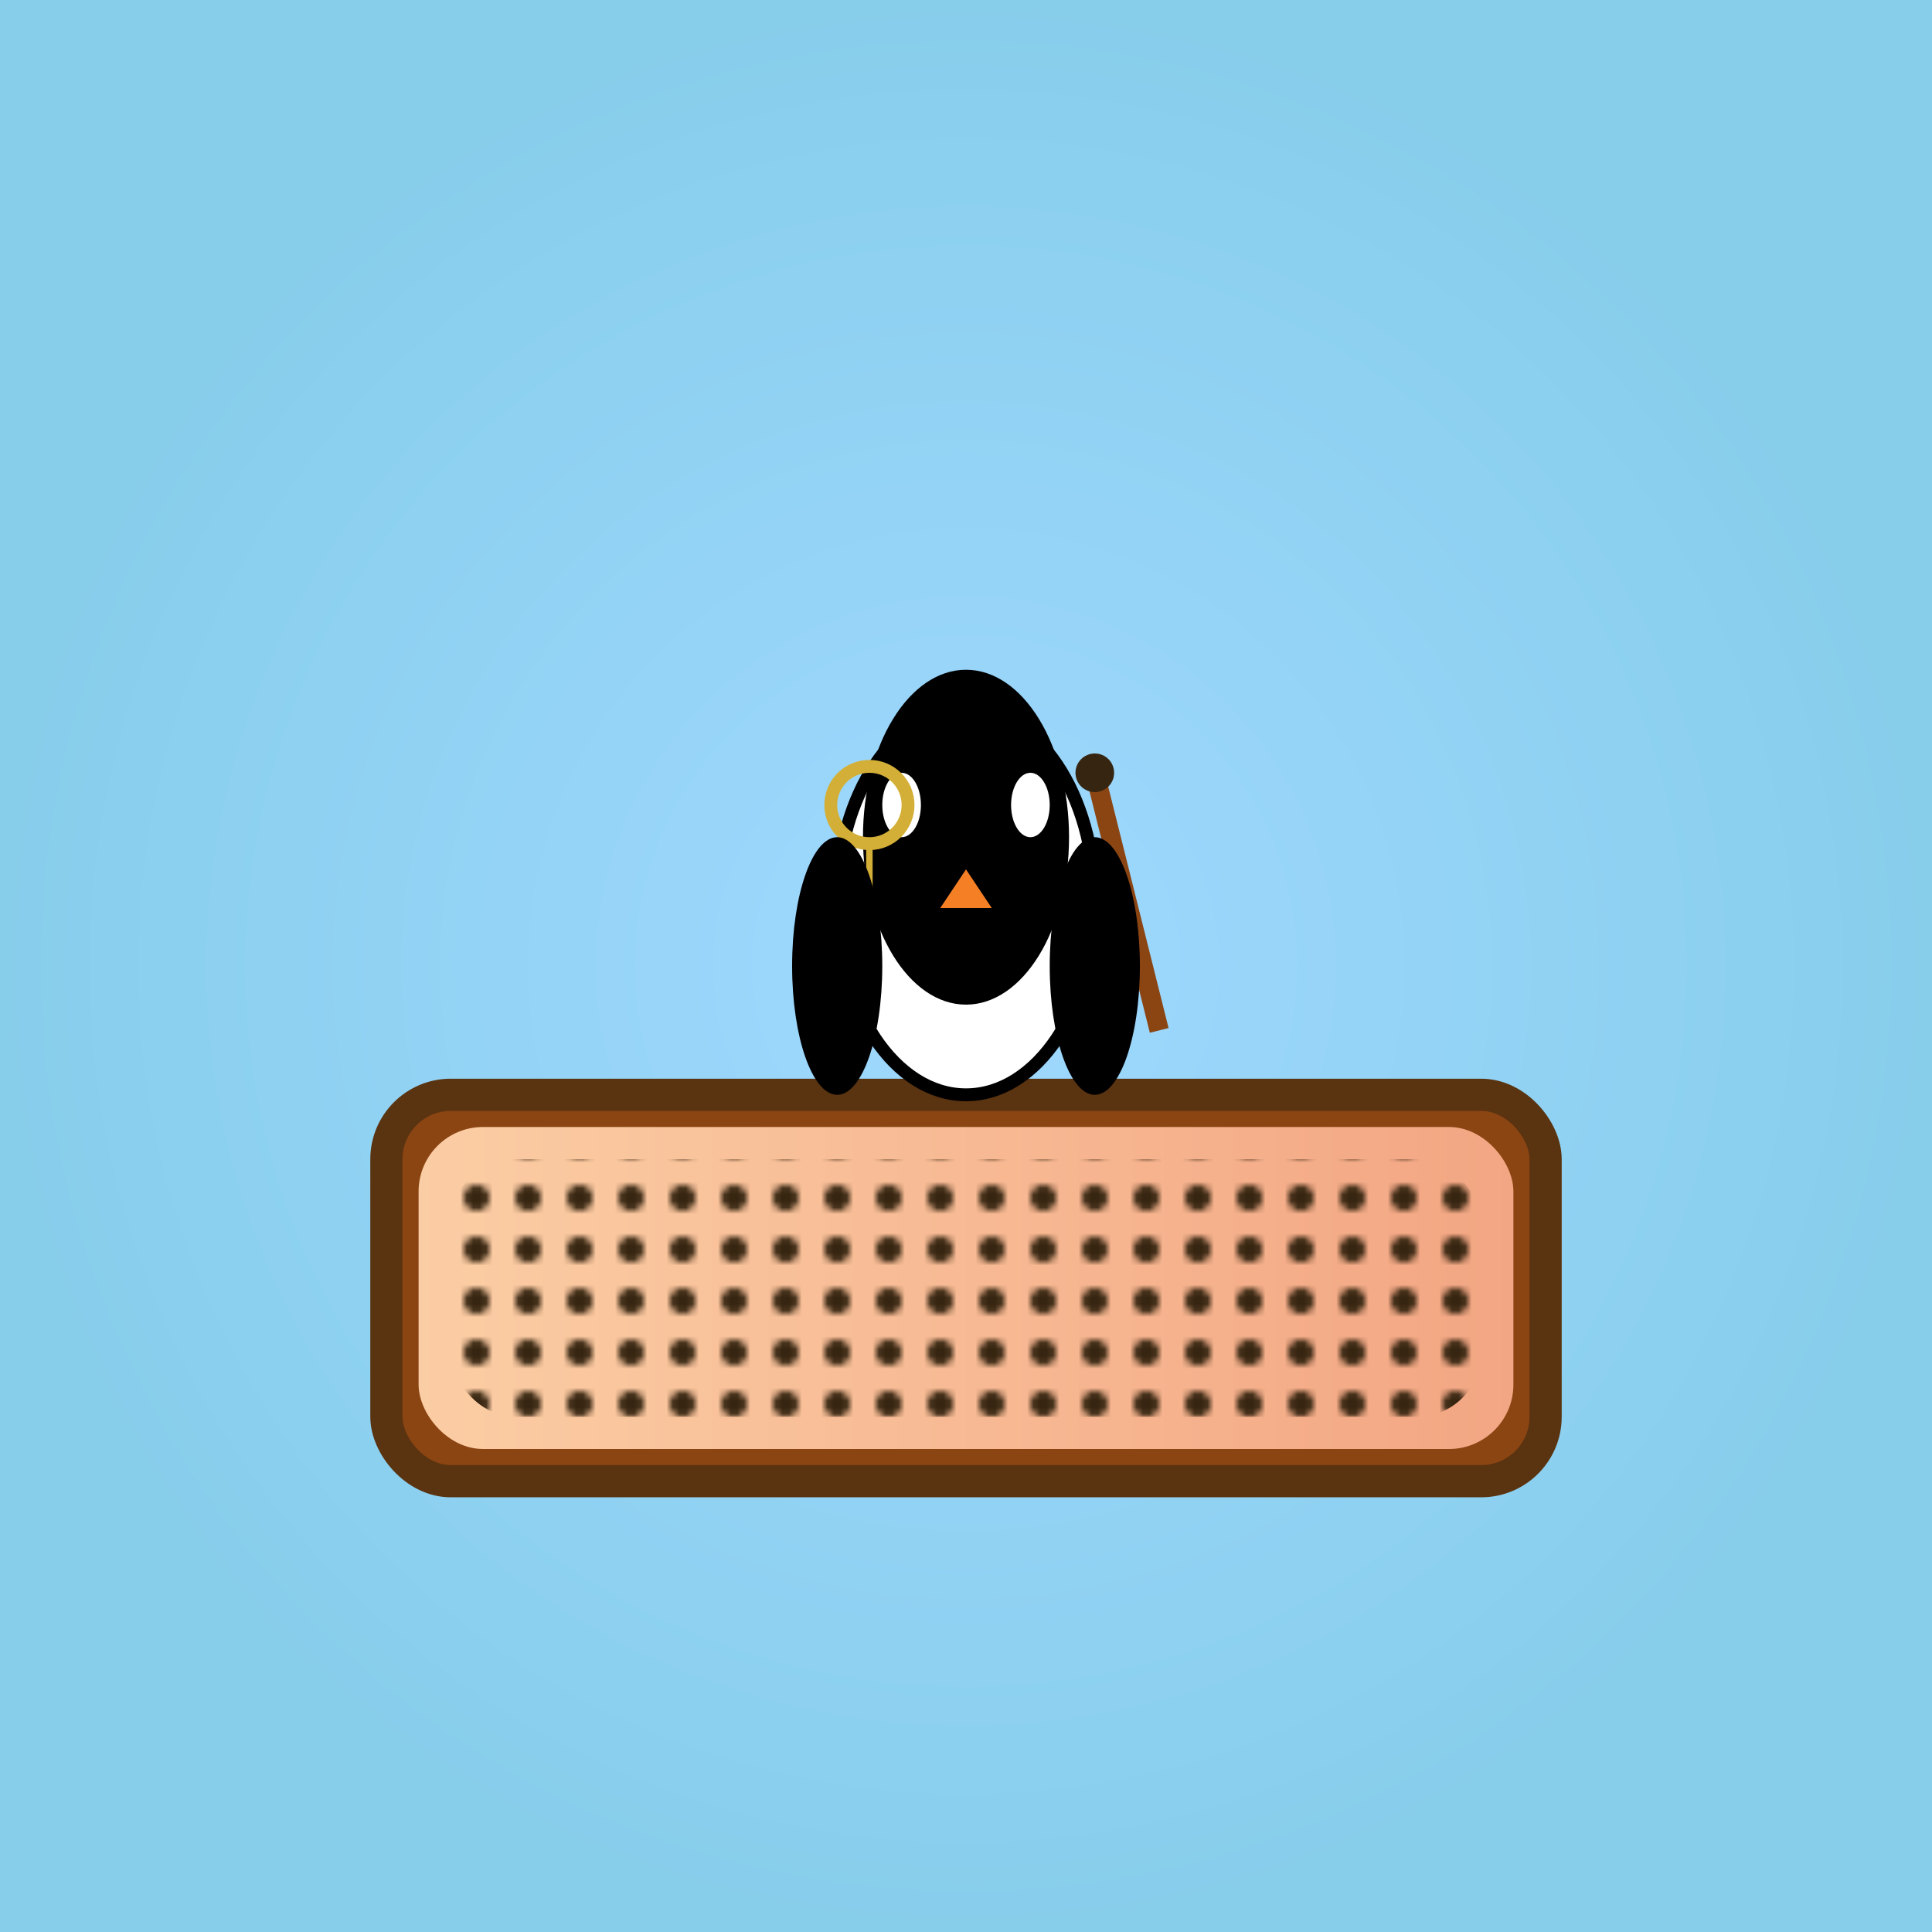 <svg viewBox="0 0 300 300" xmlns="http://www.w3.org/2000/svg">
  <!-- Background Gradient -->
  <defs>
    <radialGradient id="skyGradient" cx="50%" cy="50%" r="50%">
      <stop offset="0%" style="stop-color: #a0d8ff; stop-opacity: 1" />
      <stop offset="100%" style="stop-color: #87ceeb; stop-opacity: 1" />
    </radialGradient>
    <linearGradient id="iceCreamColor" x1="0%" y1="0%" x2="100%" y2="0%">
      <stop offset="0%" style="stop-color: #fbcda4; stop-opacity: 1" />
      <stop offset="100%" style="stop-color: #f3a683; stop-opacity: 1" />
    </linearGradient>
    <pattern id="chocolateChips" patternUnits="userSpaceOnUse" width="8" height="8">
      <circle cx="2" cy="2" r="2" fill="#362511"/>
    </pattern>
  </defs>
  <rect width="100%" height="100%" fill="url(#skyGradient)" />
  
  <!-- Ice Cream Sandwich -->
  <rect x="60" y="170" width="180" height="60" rx="10" ry="10" fill="#8b4513" stroke="#5a3310" stroke-width="5" />
  <rect x="65" y="175" width="170" height="50" rx="10" ry="10" fill="url(#iceCreamColor)" />
  <rect x="70" y="180" width="160" height="40" rx="10" ry="10" fill="url(#chocolateChips)" />

  <!-- Penguin -->
  <ellipse cx="150" cy="140" rx="20" ry="30" fill="#fff" stroke="#000" stroke-width="2"/>
  <ellipse cx="150" cy="130" rx="16" ry="26" fill="#000" />
  <ellipse cx="140" cy="125" rx="3" ry="5" fill="#fff" />
  <ellipse cx="160" cy="125" rx="3" ry="5" fill="#fff" />
  
  <!-- Monocle -->
  <circle cx="135" cy="125" r="6" fill="none" stroke="#d4af37" stroke-width="2" />
  <line x1="135" y1="131" x2="135" y2="140" stroke="#d4af37" stroke-width="1" />
  
  <!-- Beak -->
  <polygon points="150,135 146,141 154,141" fill="#f57f25" />
  
  <!-- Cane -->
  <line x1="170" y1="120" x2="180" y2="160" stroke="#8b4513" stroke-width="3" />
  <circle cx="170" cy="120" r="3" fill="#362511" />

  <!-- Flippers -->
  <ellipse cx="130" cy="150" rx="7" ry="20" fill="#000" />
  <ellipse cx="170" cy="150" rx="7" ry="20" fill="#000" />
</svg>